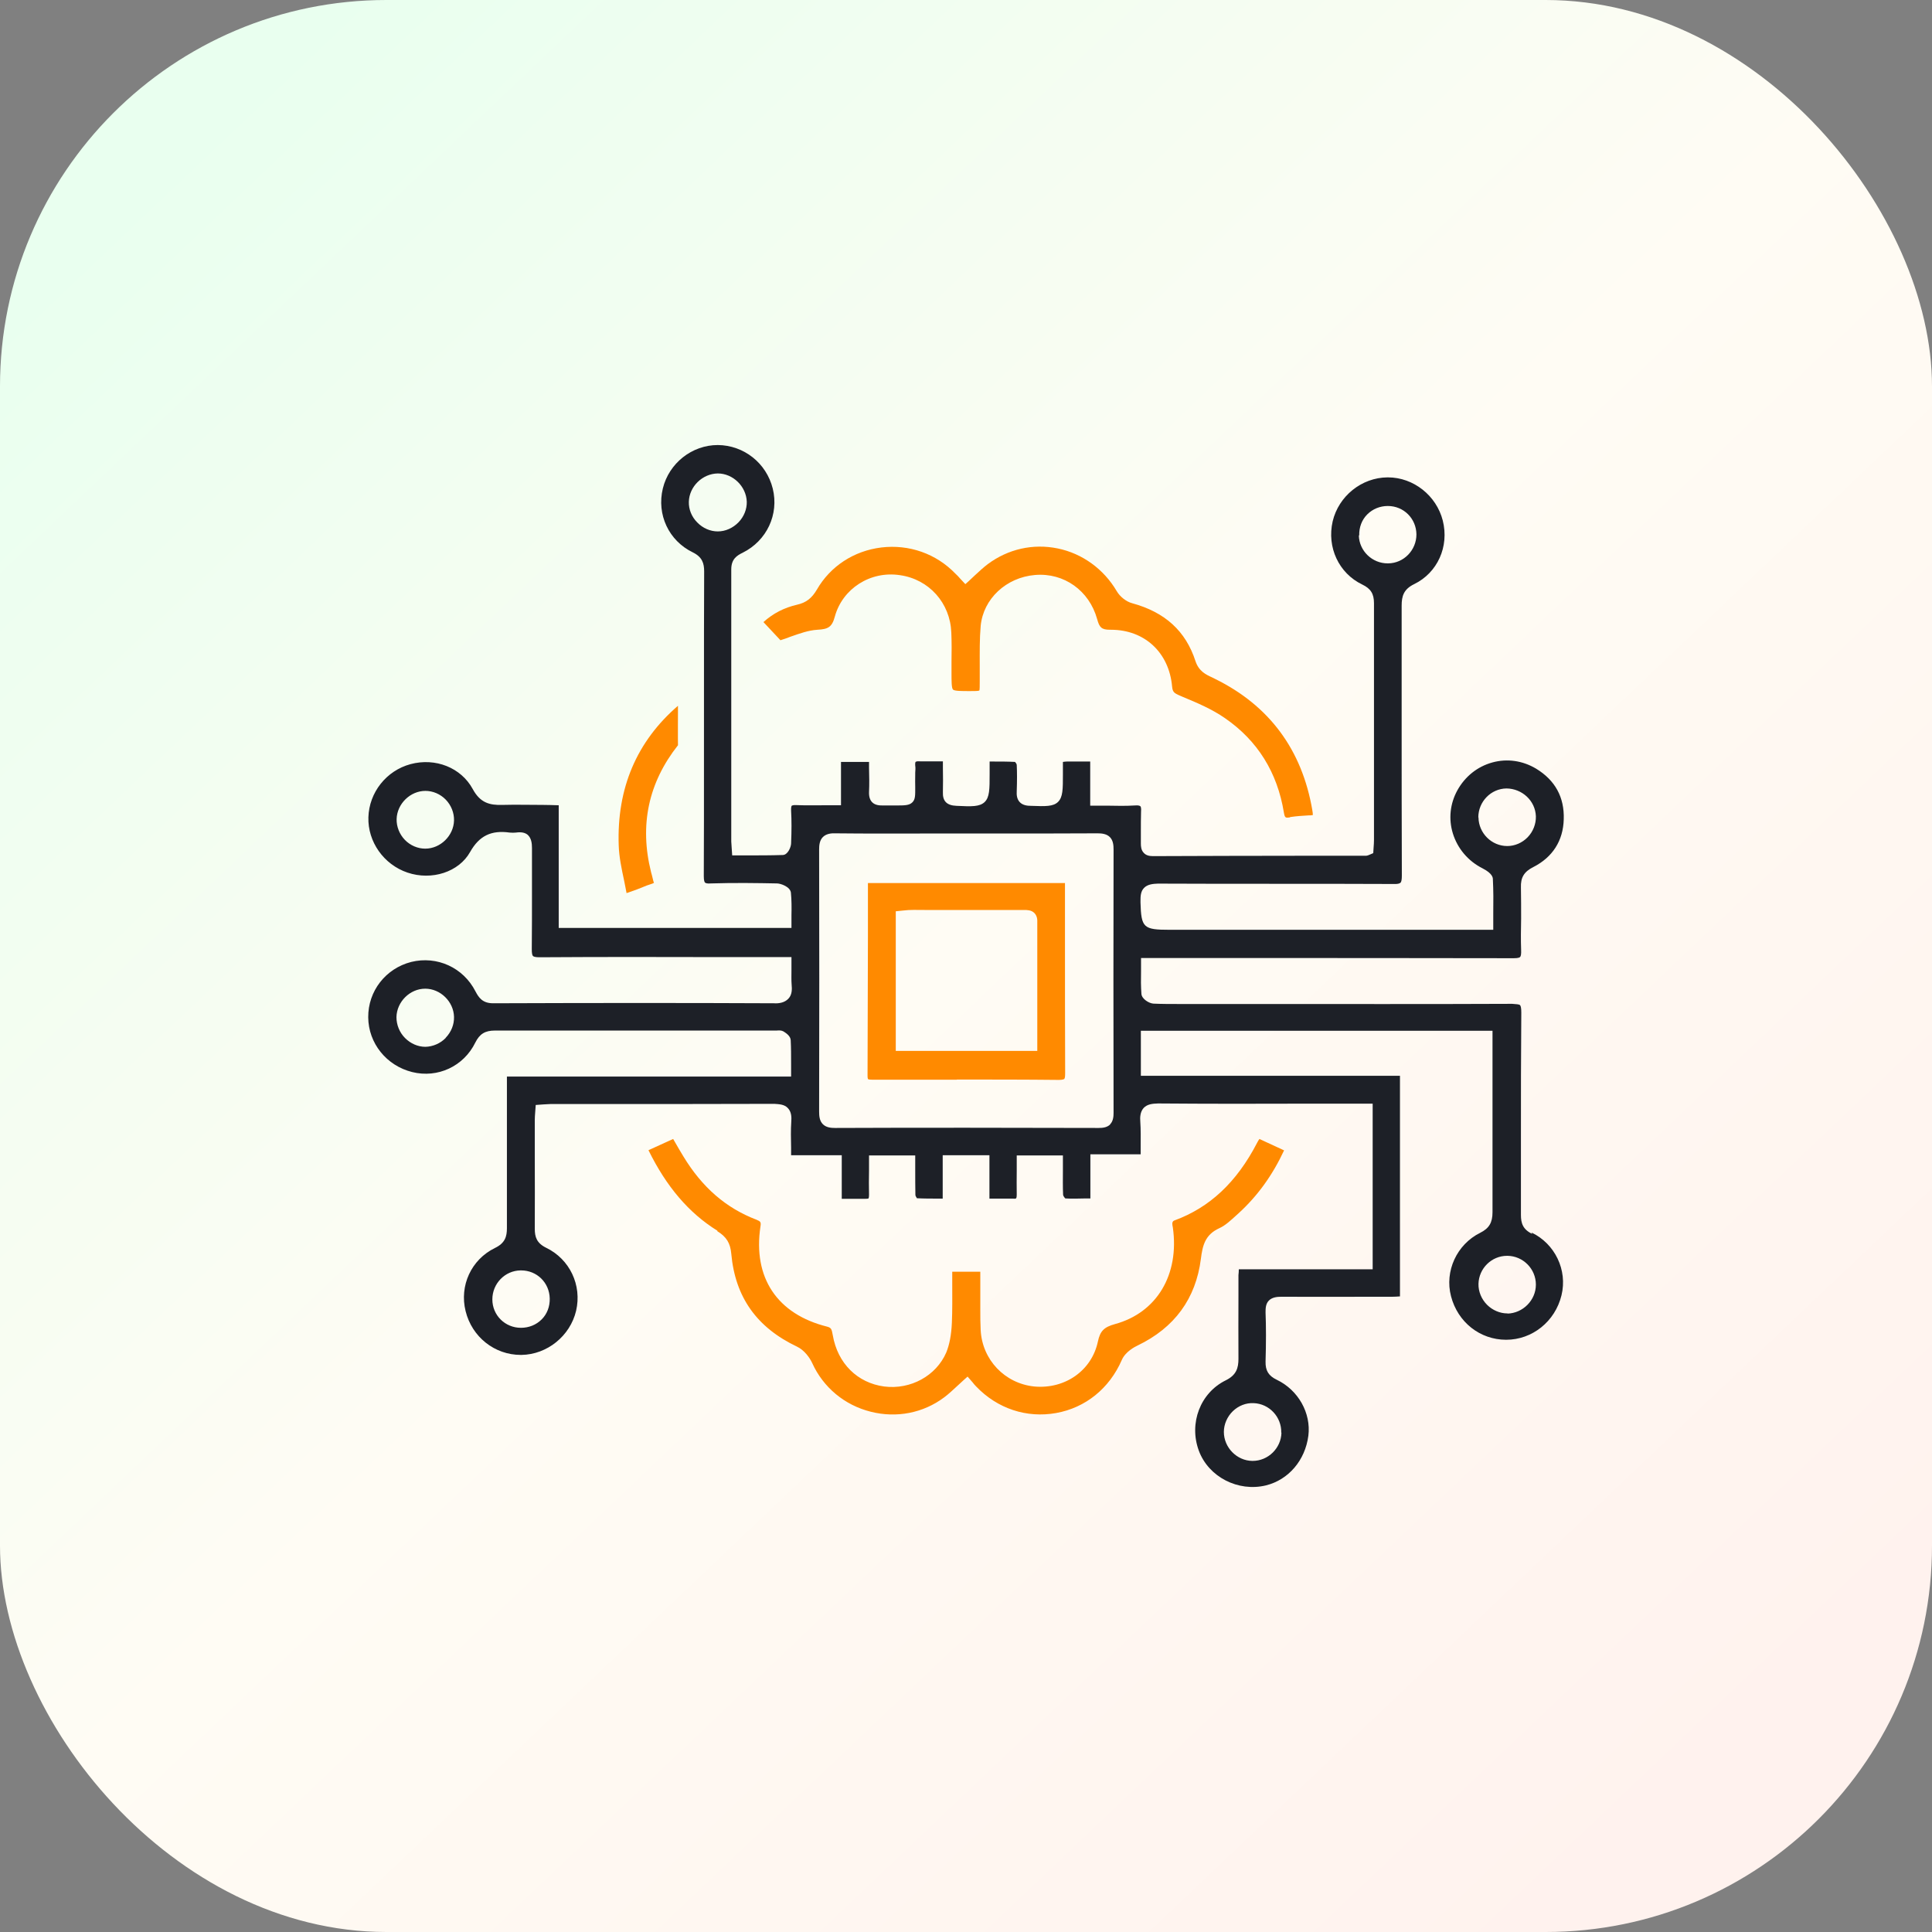 <svg width="100" height="100" viewBox="0 0 100 100" fill="none" xmlns="http://www.w3.org/2000/svg">
<rect x="0" y="0" width="100" height="100" fill="#808080" stroke="none"/>
<rect width="100" height="100" rx="20" fill="url(#paint0_linear_11000_16911)"/>
<path d="M79.313 63.869C78.82 63.637 78.723 63.308 78.723 62.882C78.723 61.557 78.723 60.241 78.723 58.915C78.723 56.747 78.723 54.58 78.742 52.412C78.742 52.2 78.723 52.074 78.674 52.025C78.626 51.977 78.481 51.977 78.268 51.958C73.856 51.977 69.453 51.967 65.04 51.967H61.392H61.005C60.58 51.967 60.144 51.967 59.709 51.948C59.477 51.938 59.099 51.706 59.08 51.445C59.051 51.058 59.051 50.68 59.06 50.274V49.587H63.454C68.418 49.587 73.391 49.587 78.355 49.597C78.587 49.597 78.665 49.558 78.684 49.529C78.723 49.49 78.742 49.364 78.733 49.171C78.713 48.639 78.723 48.097 78.733 47.555C78.733 47.013 78.733 46.481 78.723 45.939C78.704 45.416 78.887 45.117 79.371 44.875C80.358 44.371 80.91 43.52 80.939 42.407C80.977 41.265 80.494 40.385 79.507 39.785C78.81 39.369 78.007 39.253 77.242 39.465C76.468 39.678 75.83 40.191 75.433 40.907C75.055 41.594 74.968 42.388 75.201 43.142C75.442 43.917 75.984 44.565 76.73 44.942C77.262 45.213 77.271 45.436 77.271 45.513C77.3 46.094 77.3 46.665 77.291 47.274V48.126H60.541C59.177 48.126 59.07 48.019 59.032 46.713V46.636C59.032 46.413 59.032 46.133 59.225 45.949C59.409 45.765 59.699 45.745 59.931 45.736C63.995 45.755 68.059 45.736 72.124 45.755C72.327 45.765 72.443 45.736 72.491 45.687C72.54 45.639 72.559 45.513 72.559 45.32C72.549 42.639 72.549 39.949 72.549 37.269C72.549 35.295 72.549 33.321 72.549 31.347C72.549 30.854 72.656 30.496 73.198 30.234C74.407 29.644 75.017 28.289 74.678 26.944C74.349 25.648 73.159 24.709 71.843 24.709H71.814C70.479 24.719 69.288 25.677 68.979 26.983C68.669 28.328 69.298 29.673 70.508 30.254C70.953 30.467 71.117 30.738 71.117 31.221C71.117 34.153 71.117 37.075 71.117 40.007V43.471C71.117 43.607 71.108 43.733 71.098 43.859L71.079 44.158L70.875 44.246C70.875 44.246 70.769 44.294 70.701 44.294H67.392C64.818 44.294 62.244 44.304 59.67 44.313C59.467 44.313 59.312 44.265 59.206 44.149C59.06 44.004 59.051 43.8 59.051 43.655C59.051 43.443 59.051 43.23 59.051 43.017C59.051 42.688 59.051 42.359 59.06 42.03C59.08 41.807 59.041 41.739 59.022 41.73C59.002 41.71 58.935 41.672 58.731 41.691C58.267 41.72 57.803 41.71 57.319 41.701C57.106 41.701 56.893 41.701 56.67 41.701H56.429V39.417H56.274C55.906 39.417 55.567 39.417 55.219 39.417C55.151 39.417 55.093 39.427 55.016 39.437V40.066C55.016 40.859 55.016 41.256 54.764 41.507C54.513 41.749 54.126 41.739 53.361 41.71C53.168 41.71 52.935 41.681 52.781 41.517C52.626 41.352 52.616 41.13 52.626 40.956C52.645 40.404 52.645 39.978 52.626 39.591C52.626 39.553 52.577 39.475 52.539 39.437C52.171 39.417 51.803 39.417 51.416 39.417H51.223V40.046C51.223 40.859 51.223 41.265 50.962 41.517C50.7 41.759 50.303 41.749 49.51 41.71C49.007 41.691 48.784 41.468 48.804 40.994C48.813 40.588 48.813 40.182 48.804 39.746V39.407H48.581C48.252 39.407 47.943 39.407 47.633 39.407C47.43 39.388 47.391 39.437 47.391 39.437C47.381 39.446 47.362 39.504 47.372 39.63C47.391 39.746 47.381 39.862 47.372 39.988V40.056C47.362 40.346 47.372 40.578 47.372 40.762C47.372 41.159 47.381 41.372 47.226 41.527C47.062 41.691 46.83 41.691 46.356 41.691C46.181 41.691 45.959 41.691 45.688 41.691C45.523 41.691 45.301 41.681 45.146 41.527C45.03 41.41 44.972 41.236 44.981 40.994C45.001 40.588 44.991 40.172 44.981 39.746V39.437H43.53V41.681H43.288C43.066 41.681 42.853 41.681 42.64 41.681C42.146 41.681 41.682 41.691 41.217 41.672C41.034 41.662 40.985 41.701 40.975 41.71C40.975 41.71 40.937 41.769 40.947 41.962C40.975 42.446 40.975 42.988 40.947 43.655C40.947 43.83 40.782 44.255 40.511 44.255C39.892 44.275 39.273 44.275 38.644 44.275H37.898L37.869 43.849C37.869 43.733 37.85 43.646 37.85 43.559V40.036C37.85 36.514 37.85 32.992 37.85 29.47C37.85 28.938 38.14 28.754 38.44 28.609C39.689 27.989 40.327 26.625 39.998 25.29C39.669 23.964 38.498 23.045 37.153 23.035C35.818 23.035 34.628 23.974 34.309 25.28C33.98 26.635 34.618 27.989 35.857 28.589C36.35 28.831 36.447 29.16 36.447 29.576C36.428 31.647 36.447 43.675 36.428 45.349C36.428 45.581 36.466 45.649 36.486 45.678C36.515 45.707 36.592 45.745 36.805 45.726C38.024 45.687 39.214 45.707 40.211 45.726C40.414 45.726 40.898 45.9 40.937 46.2C40.975 46.587 40.975 46.984 40.966 47.371V48.029H28.919V41.681C28.619 41.672 28.358 41.662 28.106 41.662C27.409 41.662 26.693 41.643 25.997 41.662C25.339 41.681 24.855 41.556 24.468 40.84C23.868 39.736 22.542 39.204 21.245 39.553C19.997 39.891 19.107 41.014 19.068 42.301C19.03 43.568 19.862 44.749 21.091 45.165C22.349 45.591 23.752 45.136 24.332 44.1C24.806 43.259 25.426 42.959 26.384 43.094C26.49 43.104 26.606 43.104 26.703 43.094C26.974 43.055 27.177 43.094 27.313 43.21C27.506 43.384 27.535 43.655 27.535 43.897C27.535 44.691 27.535 45.474 27.535 46.268C27.535 47.226 27.535 48.174 27.525 49.132C27.525 49.326 27.545 49.442 27.584 49.48C27.613 49.51 27.69 49.548 27.913 49.548H27.922C30.99 49.529 34.047 49.529 37.115 49.539H40.966V49.781C40.966 49.926 40.966 50.061 40.966 50.197C40.966 50.468 40.956 50.729 40.975 50.971C40.995 51.184 41.005 51.483 40.811 51.687C40.617 51.9 40.308 51.948 40.056 51.929C35.654 51.909 30.902 51.909 25.522 51.929C24.971 51.929 24.777 51.629 24.613 51.319C23.984 50.08 22.62 49.461 21.284 49.79C19.959 50.129 19.049 51.3 19.059 52.654C19.068 53.999 20.007 55.16 21.333 55.489C22.658 55.819 24.003 55.19 24.603 53.961C24.826 53.516 25.106 53.341 25.619 53.341C29.412 53.341 33.205 53.341 36.989 53.341H40.211C40.298 53.332 40.424 53.322 40.54 53.38C40.801 53.535 40.917 53.68 40.927 53.844C40.947 54.241 40.947 54.648 40.947 55.054V55.722H26.238V58.141C26.238 59.95 26.238 61.76 26.238 63.569C26.238 64.005 26.142 64.343 25.619 64.595C24.39 65.195 23.771 66.549 24.1 67.865C24.429 69.201 25.6 70.13 26.954 70.13H26.993C28.319 70.11 29.509 69.153 29.819 67.846C30.128 66.52 29.49 65.175 28.27 64.585C27.777 64.343 27.68 64.024 27.68 63.598C27.69 62.321 27.68 61.053 27.68 59.776V57.976C27.68 57.85 27.69 57.725 27.7 57.589L27.729 57.193L28.145 57.163C28.27 57.163 28.387 57.144 28.503 57.144H31.464C34.338 57.144 37.211 57.144 40.085 57.135C40.318 57.154 40.598 57.154 40.782 57.357C40.966 57.551 40.975 57.822 40.956 58.063C40.927 58.499 40.937 58.934 40.947 59.399C40.947 59.525 40.947 59.66 40.947 59.795H43.569V62.05H43.791C44.14 62.05 44.459 62.05 44.788 62.05C44.933 62.05 44.953 62.031 44.953 62.031C44.953 62.031 44.981 62.002 44.981 61.837C44.972 61.421 44.972 61.005 44.981 60.579V59.805H47.372V60.56C47.372 61.005 47.372 61.431 47.381 61.856C47.381 61.895 47.43 61.973 47.459 62.021C47.826 62.04 48.194 62.04 48.591 62.04H48.794V59.795H51.213V62.04H51.445C51.794 62.04 52.113 62.04 52.432 62.04C52.577 62.06 52.597 62.021 52.597 62.021C52.597 62.021 52.626 61.992 52.626 61.837C52.616 61.421 52.626 61.005 52.626 60.579V59.805H55.016V60.56C55.016 61.005 55.006 61.431 55.026 61.847C55.026 61.886 55.103 62.002 55.142 62.031C55.451 62.05 55.819 62.04 56.216 62.031H56.438V59.747H59.041C59.041 59.612 59.041 59.486 59.041 59.36C59.041 58.905 59.051 58.48 59.022 58.063C59.002 57.841 59.012 57.551 59.196 57.347C59.389 57.144 59.66 57.125 59.941 57.115C62.515 57.135 65.099 57.135 67.672 57.125H71.049V65.698H64.121C64.121 65.805 64.112 65.901 64.102 65.998V67.014C64.102 68.117 64.092 69.23 64.102 70.333C64.102 70.807 63.995 71.175 63.444 71.446C62.128 72.094 61.528 73.662 62.05 75.084C62.554 76.448 64.083 77.232 65.524 76.884C66.695 76.594 67.556 75.587 67.721 74.31C67.866 73.139 67.198 71.949 66.086 71.417C65.66 71.213 65.495 70.943 65.505 70.478C65.534 69.481 65.534 68.669 65.505 67.933C65.505 67.74 65.505 67.488 65.679 67.314C65.853 67.14 66.115 67.12 66.318 67.12C67.856 67.13 69.395 67.12 70.933 67.12H72.056C72.191 67.12 72.327 67.111 72.462 67.101V55.683H59.051V53.351H77.252V56.264C77.252 58.421 77.252 60.589 77.252 62.747C77.252 63.279 77.078 63.579 76.613 63.811C75.404 64.411 74.765 65.795 75.104 67.091C75.452 68.436 76.604 69.346 77.958 69.346C79.313 69.346 80.494 68.398 80.823 67.043C81.142 65.737 80.484 64.372 79.265 63.792L79.313 63.869ZM76.517 42.31C76.517 41.498 77.165 40.82 77.978 40.81C78.781 40.82 79.468 41.44 79.497 42.252C79.507 42.649 79.352 43.046 79.071 43.336C78.79 43.626 78.403 43.791 78.016 43.791C77.204 43.791 76.536 43.123 76.526 42.31H76.517ZM70.353 27.709C70.343 27.293 70.488 26.906 70.769 26.625C71.049 26.345 71.427 26.19 71.833 26.19C72.656 26.19 73.304 26.838 73.314 27.66C73.314 28.473 72.665 29.151 71.853 29.16H71.824C71.02 29.16 70.353 28.512 70.334 27.718L70.353 27.709ZM37.153 27.506C36.766 27.506 36.379 27.341 36.089 27.041C35.799 26.751 35.644 26.364 35.654 25.977C35.673 25.183 36.36 24.516 37.153 24.506C37.937 24.506 38.624 25.174 38.653 25.967C38.663 26.354 38.508 26.741 38.227 27.032C37.937 27.331 37.55 27.506 37.153 27.506ZM22.01 43.926C21.623 43.926 21.236 43.762 20.955 43.471C20.675 43.181 20.52 42.785 20.529 42.398C20.549 41.604 21.236 40.936 22.02 40.936C22.407 40.936 22.794 41.101 23.074 41.391C23.355 41.681 23.51 42.078 23.5 42.465C23.481 43.259 22.794 43.926 22.01 43.926ZM23.074 53.719C22.794 54.009 22.407 54.173 22.02 54.183C21.633 54.183 21.255 54.019 20.965 53.728C20.675 53.438 20.52 53.041 20.52 52.645C20.539 51.851 21.216 51.174 22.01 51.174C22.794 51.174 23.481 51.842 23.5 52.635C23.51 53.032 23.355 53.419 23.065 53.719H23.074ZM28.454 67.207C28.464 67.624 28.319 68.011 28.038 68.291C27.758 68.572 27.38 68.727 26.964 68.727C26.142 68.727 25.484 68.078 25.484 67.256C25.484 66.443 26.132 65.766 26.945 65.756H26.974C27.787 65.756 28.435 66.385 28.454 67.207ZM57.464 58.199C57.3 58.363 57.067 58.383 56.864 58.383C52.316 58.373 47.778 58.363 43.23 58.383H43.22C43.017 58.383 42.766 58.363 42.592 58.189C42.417 58.015 42.398 57.763 42.398 57.541C42.408 52.925 42.408 48.358 42.398 43.965C42.398 43.762 42.417 43.501 42.592 43.326C42.766 43.152 43.027 43.123 43.24 43.133C44.914 43.152 46.578 43.142 48.252 43.142H50.265H51.755C53.439 43.142 55.122 43.142 56.806 43.133C57.009 43.133 57.27 43.152 57.445 43.326C57.619 43.501 57.638 43.752 57.638 43.975C57.628 48.368 57.628 52.954 57.638 57.609C57.638 57.792 57.619 58.034 57.454 58.199H57.464ZM66.328 74.155C66.308 74.958 65.64 75.616 64.837 75.616H64.818C64.015 75.607 63.347 74.919 63.347 74.116C63.347 73.72 63.521 73.323 63.812 73.042C64.102 72.762 64.489 72.607 64.886 72.626C65.698 72.655 66.337 73.342 66.318 74.155H66.328ZM78.036 67.982H78.016C77.639 67.982 77.252 67.817 76.971 67.537C76.681 67.246 76.517 66.85 76.526 66.453C76.546 65.65 77.204 65.001 78.007 65.001H78.026C78.839 65.011 79.497 65.679 79.497 66.492C79.497 67.304 78.82 67.972 78.026 67.991L78.036 67.982Z" fill="#1D2027"/>
<path d="M32.025 43.76C32.044 44.359 32.17 44.95 32.306 45.588C32.344 45.801 32.393 46.004 32.431 46.227L32.625 46.159C32.877 46.072 33.089 45.995 33.293 45.908C33.428 45.849 33.535 45.811 33.631 45.782C33.728 45.753 33.825 45.714 33.854 45.695C33.834 45.695 33.796 45.511 33.747 45.317L33.699 45.143C33.089 42.705 33.564 40.508 35.092 38.573C35.083 38.438 35.092 36.696 35.092 36.531C32.954 38.379 31.919 40.798 32.025 43.769V43.76Z" fill="#FF8A00"/>
<path d="M37.125 63.724C37.599 64.014 37.803 64.343 37.851 64.894C38.054 67.149 39.177 68.716 41.257 69.704C41.625 69.878 41.915 70.274 42.041 70.555C42.612 71.813 43.715 72.732 45.07 73.071C46.405 73.409 47.789 73.139 48.872 72.326C49.095 72.161 49.308 71.958 49.54 71.745C49.656 71.639 49.772 71.532 49.898 71.416L50.082 71.252L50.343 71.552C50.401 71.629 50.459 71.697 50.527 71.765C51.63 72.916 53.14 73.409 54.659 73.139C56.188 72.868 57.426 71.861 58.065 70.391C58.249 69.965 58.733 69.713 58.878 69.645C60.794 68.726 61.897 67.217 62.158 65.156C62.245 64.469 62.371 63.907 63.116 63.569C63.435 63.424 63.716 63.153 63.996 62.901L64.103 62.804C65.09 61.904 65.864 60.83 66.464 59.543L65.187 58.953C65.138 59.021 65.1 59.089 65.07 59.147C64.016 61.188 62.613 62.504 60.784 63.172C60.694 63.204 60.661 63.291 60.687 63.433L60.706 63.53C61.055 65.978 59.874 67.942 57.717 68.533C57.146 68.688 56.942 68.891 56.826 69.442C56.507 70.942 55.123 71.91 53.536 71.765C52.008 71.61 50.837 70.381 50.759 68.842C50.74 68.494 50.74 68.146 50.74 67.797V67.439V66.133V65.823H49.288C49.288 66.026 49.288 66.239 49.288 66.443C49.288 67.139 49.298 67.797 49.269 68.465C49.24 69.113 49.143 69.597 48.979 70.004C48.456 71.213 47.131 71.939 45.766 71.765C44.383 71.581 43.357 70.574 43.105 69.113C43.047 68.794 43.028 68.726 42.815 68.668C40.222 68.02 38.964 66.133 39.361 63.482C39.399 63.249 39.361 63.22 39.157 63.133C37.58 62.533 36.342 61.459 35.364 59.843C35.219 59.611 35.084 59.369 34.938 59.118L34.842 58.953L33.565 59.534C34.493 61.421 35.654 62.785 37.135 63.704L37.125 63.724Z" fill="#FF8A00"/>
<path d="M66.784 42.291C67.093 42.243 67.403 42.224 67.732 42.204C67.809 42.204 67.877 42.204 67.954 42.185C67.954 42.088 67.935 42.011 67.925 41.933C67.393 38.808 65.7 36.515 62.874 35.131L62.739 35.063C62.419 34.918 62.052 34.744 61.878 34.221C61.374 32.663 60.3 31.686 58.597 31.222C58.297 31.144 57.968 30.883 57.804 30.602C57.136 29.461 56.023 28.648 54.746 28.387C53.469 28.125 52.182 28.416 51.127 29.199C50.895 29.374 50.692 29.567 50.459 29.78C50.353 29.877 50.247 29.974 50.14 30.08L49.966 30.235L49.695 29.945C49.618 29.857 49.54 29.77 49.453 29.693C48.456 28.657 47.053 28.164 45.612 28.338C44.199 28.512 42.98 29.306 42.283 30.515C42.022 30.96 41.731 31.193 41.257 31.299C40.59 31.454 40.019 31.744 39.516 32.199L40.396 33.138C40.58 33.08 40.754 33.022 40.919 32.954C41.393 32.789 41.838 32.625 42.312 32.596C42.864 32.567 43.067 32.46 43.212 31.909C43.609 30.467 45.05 29.538 46.579 29.77C48.089 29.983 49.182 31.212 49.24 32.741C49.26 33.244 49.26 33.738 49.25 34.241V34.812C49.25 35.257 49.25 35.615 49.327 35.692C49.405 35.77 49.763 35.77 50.208 35.77C50.421 35.77 50.643 35.77 50.692 35.741C50.711 35.702 50.711 35.479 50.711 35.257C50.711 34.976 50.711 34.705 50.711 34.434C50.711 33.767 50.701 33.07 50.76 32.393C50.895 30.999 52.075 29.886 53.575 29.761C55.075 29.635 56.381 30.573 56.788 32.044C56.904 32.47 57.01 32.596 57.456 32.596C57.475 32.596 57.484 32.596 57.504 32.596C59.246 32.596 60.513 33.776 60.668 35.537C60.697 35.818 60.765 35.876 61.084 36.011L61.22 36.07C61.965 36.379 62.739 36.708 63.406 37.173C65.09 38.334 66.116 39.979 66.454 42.059C66.503 42.33 66.532 42.34 66.754 42.311L66.784 42.291Z" fill="#FF8A00"/>
<path d="M49.52 55.877C51.281 55.877 53.042 55.877 54.803 55.896C55.006 55.896 55.064 55.858 55.084 55.848C55.123 55.809 55.132 55.703 55.132 55.529C55.123 53.148 55.123 50.758 55.123 48.378V45.707H44.924V48.474C44.914 50.884 44.914 53.293 44.904 55.693C44.904 55.828 44.933 55.858 44.933 55.858C44.943 55.867 45.001 55.886 45.185 55.886H45.514C46.849 55.886 48.185 55.886 49.53 55.886L49.52 55.877ZM46.365 47.168L46.733 47.13C47.111 47.081 47.478 47.1 47.856 47.1C49.549 47.1 51.233 47.1 52.926 47.1H52.994C53.158 47.1 53.381 47.1 53.536 47.255C53.642 47.362 53.7 47.517 53.69 47.72C53.69 49.287 53.69 50.855 53.69 52.442V54.396H46.365V47.168Z" fill="#FF8A00"/>
<defs>
<linearGradient id="paint0_linear_11000_16911" x1="8.846" y1="8.077" x2="88.846" y2="92.308" gradientUnits="userSpaceOnUse">
<stop stop-color="#E9FFEF"/>
<stop offset="0.495" stop-color="#FFFCF4"/>
<stop offset="1" stop-color="#FFF2EE"/>
</linearGradient>
</defs>
</svg>
